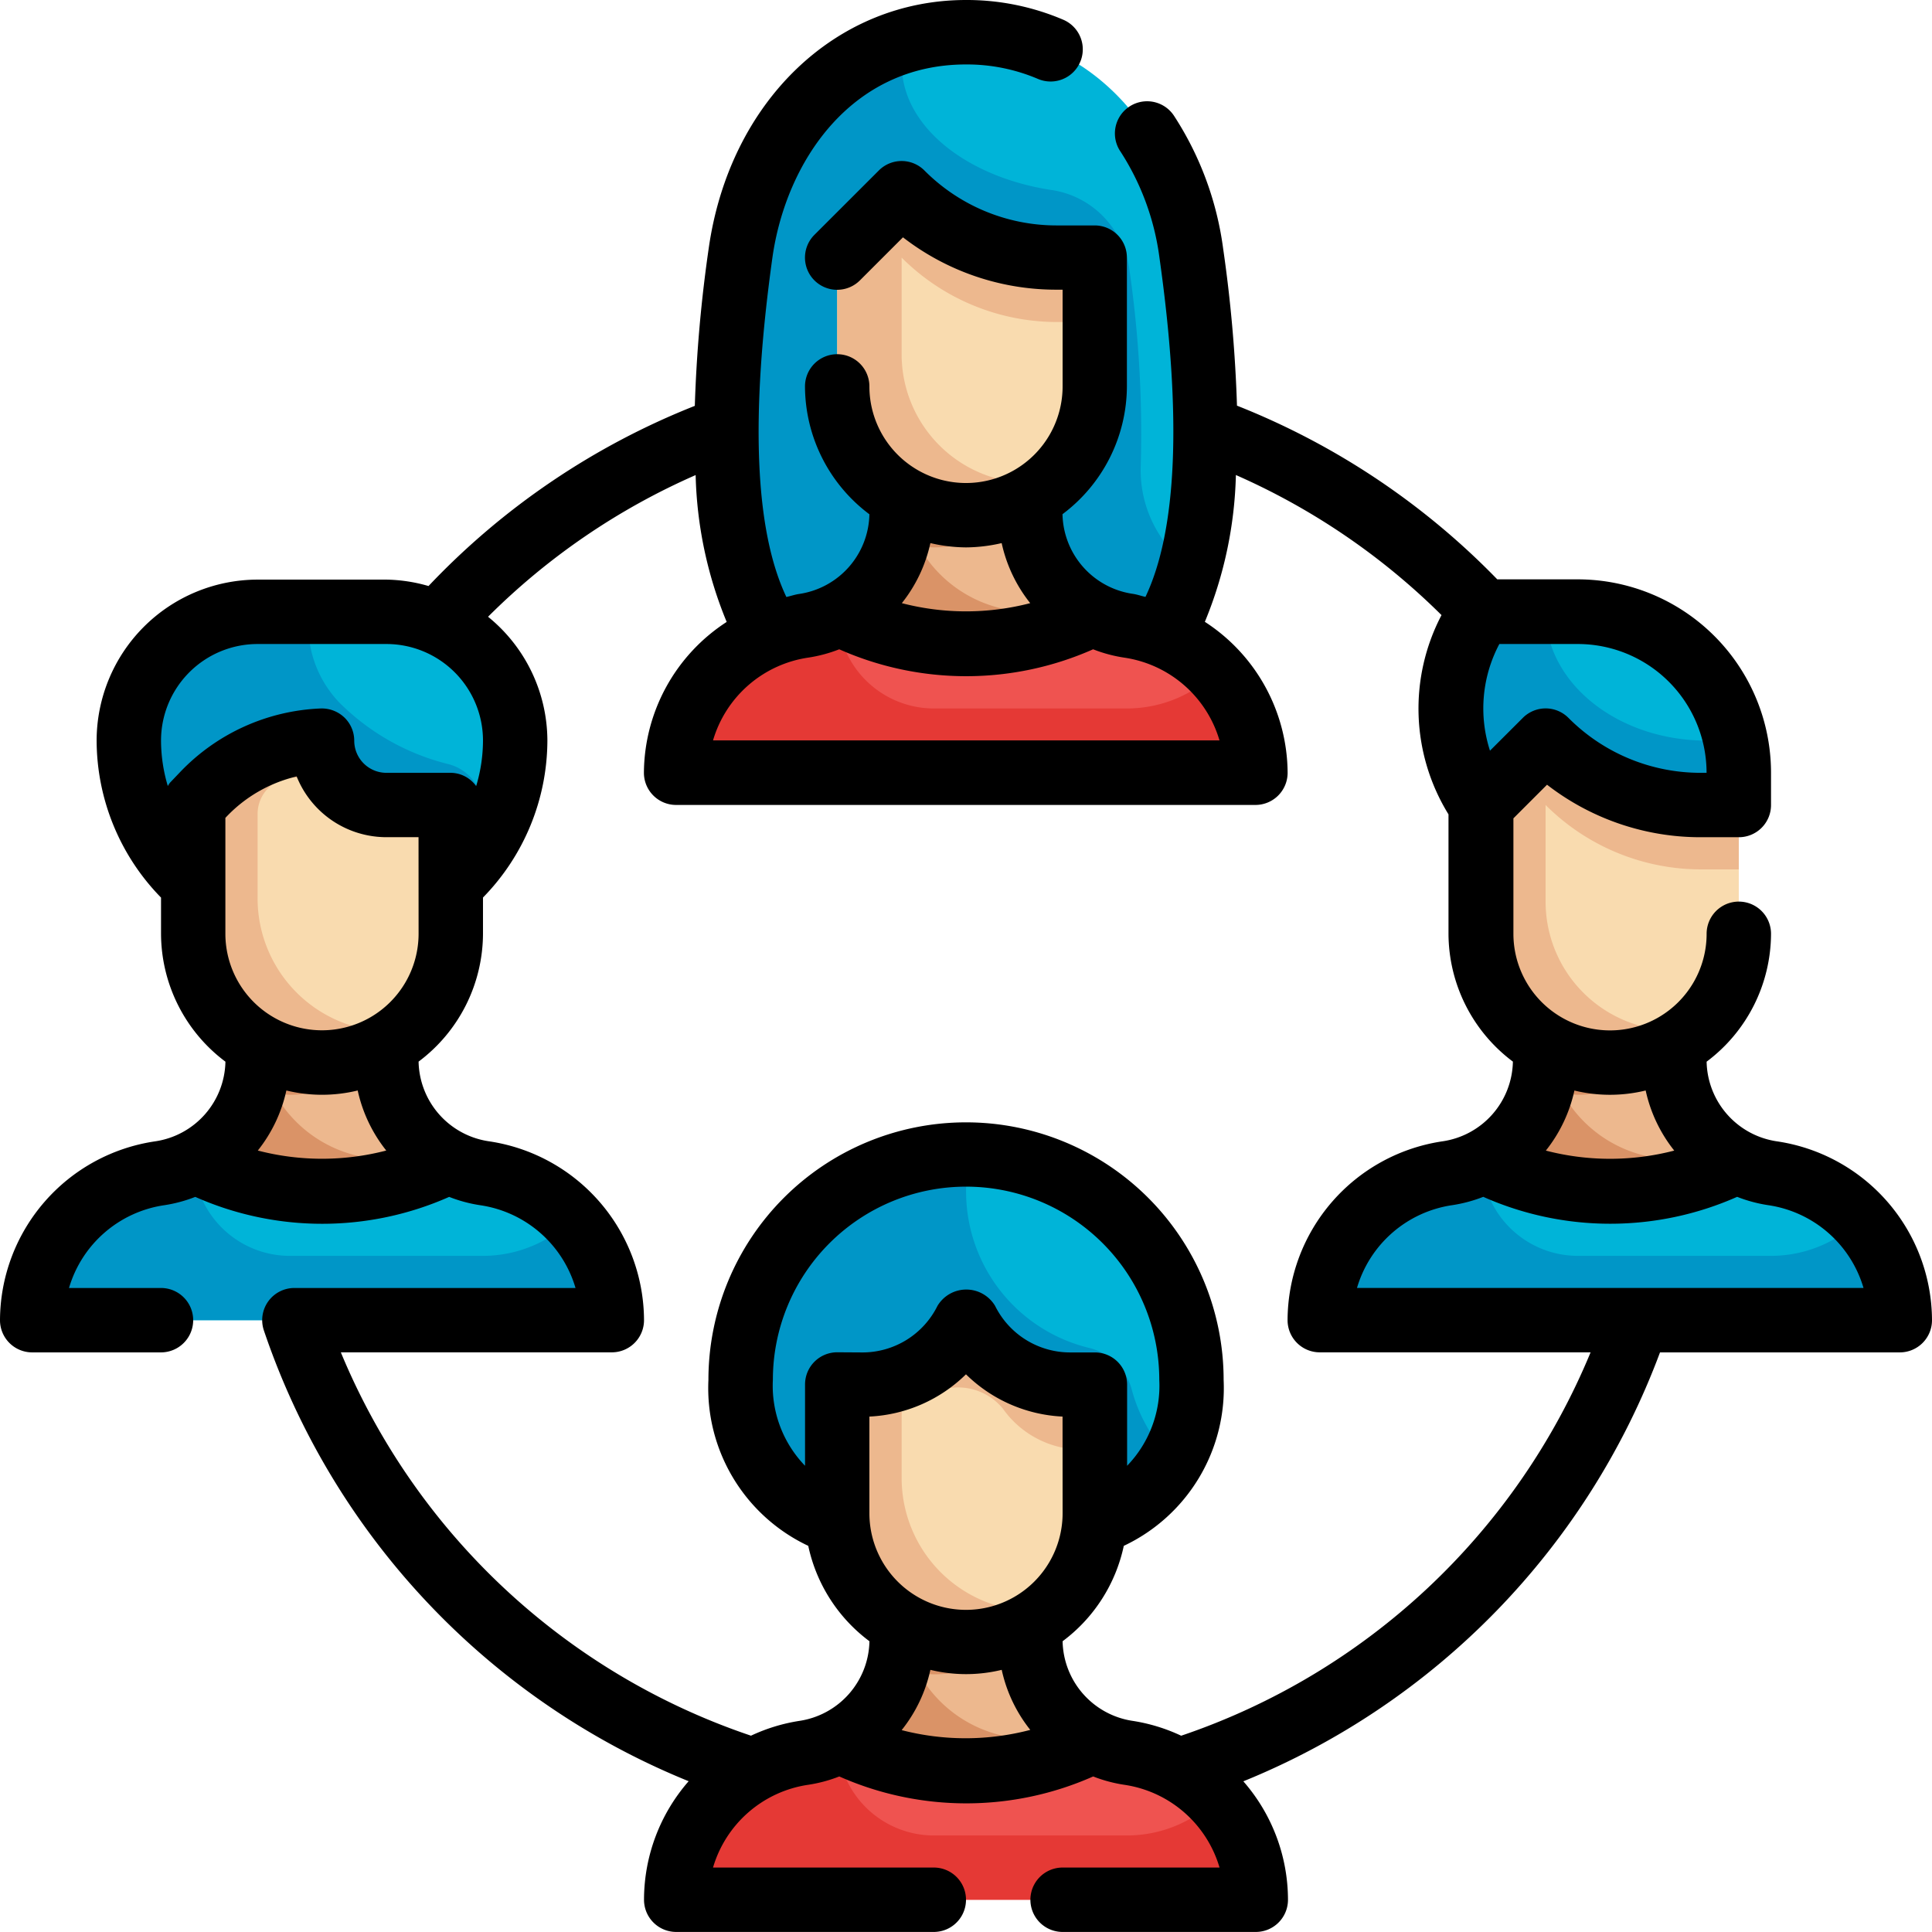 <svg xmlns="http://www.w3.org/2000/svg" width="37.349" height="37.349">
    <defs>
        <style>
            .cls-1{fill:#00b4d8}.cls-2{fill:#0096c7}.cls-3{fill:#ef5350}.cls-4{fill:#edb88e}.cls-5{fill:#da9367}.cls-6{fill:#e53935}.cls-7{fill:#f9dbaf}
        </style>
    </defs>
    <g id="Group_112734" data-name="Group 112734" transform="translate(-4 -4)">
        <path id="Path_64821" data-name="Path 64821" class="cls-1" d="M58.715 80.071c0 2.357-1.951 3.2-4.357 3.2S50 82.429 50 80.071a4.357 4.357 0 1 1 8.715 0z" transform="translate(-31.683 -49.394)"/>
        <path id="Path_64822" data-name="Path 64822" class="cls-2" d="M57.568 80.476a1.13 1.13 0 0 0-.809-.823 3.113 3.113 0 0 1-2.4-3.031A3.024 3.024 0 0 1 54.42 76h-.062A4.314 4.314 0 0 0 50 80.268c0 2.357 1.951 3.2 4.357 3.2 1.781 0 3.31-.464 3.984-1.66a3.024 3.024 0 0 1-.773-1.332z" transform="translate(-31.683 -49.59)"/>
        <path id="Path_64823" data-name="Path 64823" class="cls-3" d="M52.847 103.2V102h-2.49v1.2a2.2 2.2 0 0 1-1.892 2.179A2.872 2.872 0 0 0 46 108.225h11.2a2.872 2.872 0 0 0-2.465-2.842 2.2 2.2 0 0 1-1.888-2.183z" transform="translate(-28.928 -67.499)"/>
        <path id="Path_64824" data-name="Path 64824" class="cls-4" d="M58.566 105.735a5.576 5.576 0 0 0 2.456-.573 2.2 2.2 0 0 1-1.211-1.961V102h-2.49v1.2a2.2 2.2 0 0 1-1.211 1.961 5.576 5.576 0 0 0 2.456.574z" transform="translate(-35.891 -67.499)"/>
        <path id="Path_64825" data-name="Path 64825" class="cls-5" d="M59.811 105.112a2.479 2.479 0 0 1-2.161-1.274 2.5 2.5 0 0 0 .293.029 2.473 2.473 0 0 0 1.867-.859V102h-2.49v1.2a2.2 2.2 0 0 1-1.211 1.961 5.552 5.552 0 0 0 4.911 0 2.221 2.221 0 0 1-.337-.216 2.476 2.476 0 0 1-.872.167z" transform="translate(-35.891 -67.499)"/>
        <path id="Path_64826" data-name="Path 64826" class="cls-6" d="M56.438 113.307a2.475 2.475 0 0 1-1.723.7H50.98a1.864 1.864 0 0 1-1.861-1.805 2.175 2.175 0 0 1-.654.208A2.872 2.872 0 0 0 46 115.25h11.2a2.858 2.858 0 0 0-.762-1.943z" transform="translate(-28.928 -74.524)"/>
        <path id="Path_64827" data-name="Path 64827" class="cls-7" d="M58.49 92.225a2.49 2.49 0 0 1-2.49-2.49v-2.49h.476A2.252 2.252 0 0 0 58.49 86a2.252 2.252 0 0 0 2.01 1.245h.476v2.49a2.49 2.49 0 0 1-2.486 2.49z" transform="translate(-35.815 -56.478)"/>
        <path id="Path_64828" data-name="Path 64828" class="cls-4" d="M60.5 87.245A2.252 2.252 0 0 1 58.49 86a2.252 2.252 0 0 1-2.014 1.245H56v2.49a2.483 2.483 0 0 0 4.185 1.815 2.39 2.39 0 0 1-1.239-.078 2.571 2.571 0 0 1-1.7-2.458v-1.288a2.3 2.3 0 0 0 .5-.256 1.116 1.116 0 0 1 1.455.238 1.874 1.874 0 0 0 1.307.781h.476v-1.244z" transform="translate(-35.815 -56.478)"/>
        <path id="Path_64829" data-name="Path 64829" class="cls-1" d="M96.582 42h-1.867a3.289 3.289 0 0 0-.055 3.65l.055.085h4.98v-.622A3.112 3.112 0 0 0 96.582 42z" transform="translate(-62.081 -26.173)"/>
        <path id="Path_64830" data-name="Path 64830" class="cls-2" d="M99.072 44.49c-1.719 0-3.112-1.115-3.112-2.49h-1.245a3.289 3.289 0 0 0-.055 3.65l.055.085h4.98v-.622a3.139 3.139 0 0 0-.075-.667 3.834 3.834 0 0 1-.548.044z" transform="translate(-62.081 -26.173)"/>
        <path id="Path_64831" data-name="Path 64831" class="cls-1" d="M92.847 67.2V66h-2.49v1.2a2.2 2.2 0 0 1-1.892 2.179A2.872 2.872 0 0 0 86 72.225h11.2a2.872 2.872 0 0 0-2.465-2.842 2.2 2.2 0 0 1-1.888-2.183z" transform="translate(-56.478 -42.703)"/>
        <path id="Path_64832" data-name="Path 64832" class="cls-4" d="M98.566 69.735a5.576 5.576 0 0 0 2.456-.573 2.2 2.2 0 0 1-1.211-1.962V66h-2.49v1.2a2.2 2.2 0 0 1-1.211 1.961 5.576 5.576 0 0 0 2.456.574z" transform="translate(-63.442 -42.703)"/>
        <path id="Path_64833" data-name="Path 64833" class="cls-5" d="M99.811 69.112a2.479 2.479 0 0 1-2.161-1.274 2.5 2.5 0 0 0 .293.029 2.473 2.473 0 0 0 1.867-.859V66h-2.49v1.2a2.2 2.2 0 0 1-1.211 1.961 5.552 5.552 0 0 0 4.911 0 2.221 2.221 0 0 1-.337-.216 2.476 2.476 0 0 1-.872.167z" transform="translate(-63.442 -42.703)"/>
        <path id="Path_64834" data-name="Path 64834" class="cls-7" d="M98.49 56.225a2.49 2.49 0 0 1-2.49-2.49v-2.49L97.245 50a4.25 4.25 0 0 0 3.005 1.245h.73v2.49a2.49 2.49 0 0 1-2.49 2.49z" transform="translate(-63.366 -31.683)"/>
        <path id="Path_64835" data-name="Path 64835" class="cls-4" d="M100.25 51.245A4.25 4.25 0 0 1 97.245 50L96 51.245v2.49a2.482 2.482 0 0 0 4.181 1.818 2.391 2.391 0 0 1-.446.05 2.49 2.49 0 0 1-2.49-2.49v-1.868a4.25 4.25 0 0 0 3.005 1.245h.73v-1.245z" transform="translate(-63.366 -31.683)"/>
        <path id="Path_64836" data-name="Path 64836" class="cls-2" d="M96.438 77.307a2.475 2.475 0 0 1-1.723.7H90.98a1.864 1.864 0 0 1-1.861-1.807 2.175 2.175 0 0 1-.654.208A2.872 2.872 0 0 0 86 79.25h11.2a2.858 2.858 0 0 0-.762-1.943z" transform="translate(-56.478 -49.729)"/>
        <path id="Path_64837" data-name="Path 64837" class="cls-1" d="M14.49 42h2.49a2.49 2.49 0 0 1 2.49 2.49 3.735 3.735 0 0 1-3.735 3.735A3.735 3.735 0 0 1 12 44.49 2.49 2.49 0 0 1 14.49 42z" transform="translate(-5.51 -26.173)"/>
        <path id="Path_64838" data-name="Path 64838" class="cls-2" d="M18.847 45.808a.888.888 0 0 0-.677-.865 4.511 4.511 0 0 1-2.1-1.188A2.161 2.161 0 0 1 15.486 42h-.97A2.506 2.506 0 0 0 12 44.469a3.735 3.735 0 0 0 7 1.831.88.88 0 0 1-.153-.492z" transform="translate(-5.51 -26.173)"/>
        <path id="Path_64839" data-name="Path 64839" class="cls-1" d="M12.847 67.2V66h-2.49v1.2a2.2 2.2 0 0 1-1.892 2.179A2.872 2.872 0 0 0 6 72.225h11.2a2.872 2.872 0 0 0-2.465-2.842 2.2 2.2 0 0 1-1.888-2.183z" transform="translate(-1.378 -42.703)"/>
        <path id="Path_64840" data-name="Path 64840" class="cls-4" d="M18.566 69.735a5.576 5.576 0 0 0 2.456-.573 2.2 2.2 0 0 1-1.211-1.962V66h-2.49v1.2a2.2 2.2 0 0 1-1.211 1.961 5.576 5.576 0 0 0 2.456.574z" transform="translate(-8.341 -42.703)"/>
        <path id="Path_64841" data-name="Path 64841" class="cls-5" d="M19.811 69.112a2.479 2.479 0 0 1-2.161-1.274 2.5 2.5 0 0 0 .293.029 2.473 2.473 0 0 0 1.867-.859V66h-2.49v1.2a2.2 2.2 0 0 1-1.211 1.961 5.552 5.552 0 0 0 4.911 0 2.221 2.221 0 0 1-.337-.216 2.476 2.476 0 0 1-.872.167z" transform="translate(-8.341 -42.703)"/>
        <path id="Path_64842" data-name="Path 64842" class="cls-2" d="M16.438 77.307a2.475 2.475 0 0 1-1.723.7H10.98A1.864 1.864 0 0 1 9.119 76.2a2.175 2.175 0 0 1-.654.208A2.872 2.872 0 0 0 6 79.25h11.2a2.858 2.858 0 0 0-.762-1.943z" transform="translate(-1.378 -49.729)"/>
        <path id="Path_64843" data-name="Path 64843" class="cls-7" d="M18.49 56.225a2.49 2.49 0 0 1-2.49-2.49v-2.49l.191-.2A3.37 3.37 0 0 1 18.49 50a1.245 1.245 0 0 0 1.245 1.245h1.245v2.49a2.49 2.49 0 0 1-2.49 2.49z" transform="translate(-8.265 -31.683)"/>
        <path id="Path_64844" data-name="Path 64844" class="cls-4" d="M17.245 51.413v1.6a2.575 2.575 0 0 0 1.7 2.459 2.449 2.449 0 0 0 1.239.087A2.49 2.49 0 0 1 16 53.735v-2.49l.193-.2A3.354 3.354 0 0 1 18.49 50a1.254 1.254 0 0 0 1.245 1.245h1.245v.622h-1.245a1.245 1.245 0 0 1-1.133-.728.717.717 0 0 0-.84-.4h-.012a.708.708 0 0 0-.505.674z" transform="translate(-8.265 -31.683)"/>
        <path id="Path_64845" data-name="Path 64845" class="cls-1" d="M58.1 10.268c1.245 8.8-1.951 8.8-4.357 8.8s-5.6 0-4.357-8.8C49.714 7.934 51.335 6 53.741 6s4.028 1.934 4.359 4.268z" transform="translate(-31.067 -1.378)"/>
        <path id="Path_64846" data-name="Path 64846" class="cls-2" d="M56.667 10.3a1.753 1.753 0 0 0-1.294-.879C53.725 9.162 52.5 8.175 52.5 7a1.675 1.675 0 0 1 .072-.454 4.788 4.788 0 0 0-3.185 4.1c-1.245 8.8 1.951 8.8 4.357 8.8 1.625 0 3.61 0 4.343-2.717a2.325 2.325 0 0 1-.967-1.988 22.007 22.007 0 0 0-.221-3.786 1.719 1.719 0 0 0-.19-.586z" transform="translate(-31.067 -1.751)"/>
        <path id="Path_64847" data-name="Path 64847" class="cls-3" d="M52.847 33.2V32h-2.49v1.2a2.2 2.2 0 0 1-1.892 2.182A2.872 2.872 0 0 0 46 38.225h11.2a2.872 2.872 0 0 0-2.465-2.842 2.2 2.2 0 0 1-1.888-2.183z" transform="translate(-28.928 -19.285)"/>
        <path id="Path_64848" data-name="Path 64848" class="cls-4" d="M58.566 35.735a5.576 5.576 0 0 0 2.456-.573 2.2 2.2 0 0 1-1.211-1.962V32h-2.49v1.2a2.2 2.2 0 0 1-1.211 1.961 5.576 5.576 0 0 0 2.456.574z" transform="translate(-35.891 -19.285)"/>
        <path id="Path_64849" data-name="Path 64849" class="cls-5" d="M59.811 35.112a2.479 2.479 0 0 1-2.161-1.274 2.5 2.5 0 0 0 .293.029 2.473 2.473 0 0 0 1.867-.859V32h-2.49v1.2a2.2 2.2 0 0 1-1.211 1.961 5.552 5.552 0 0 0 4.911 0 2.22 2.22 0 0 1-.337-.216 2.476 2.476 0 0 1-.872.167z" transform="translate(-35.891 -19.285)"/>
        <path id="Path_64850" data-name="Path 64850" class="cls-7" d="M58.49 22.225a2.49 2.49 0 0 1-2.49-2.49v-2.49L57.245 16a4.25 4.25 0 0 0 3.005 1.245h.73v2.49a2.49 2.49 0 0 1-2.49 2.49z" transform="translate(-35.815 -8.265)"/>
        <path id="Path_64851" data-name="Path 64851" class="cls-4" d="M60.25 17.245A4.25 4.25 0 0 1 57.245 16L56 17.245v2.49a2.482 2.482 0 0 0 4.181 1.818 2.391 2.391 0 0 1-.446.05 2.49 2.49 0 0 1-2.49-2.49v-1.868a4.25 4.25 0 0 0 3.005 1.245h.73v-1.245z" transform="translate(-35.815 -8.265)"/>
        <path id="Path_64852" data-name="Path 64852" class="cls-6" d="M56.438 43.307a2.475 2.475 0 0 1-1.723.7H50.98a1.864 1.864 0 0 1-1.861-1.807 2.175 2.175 0 0 1-.654.208A2.872 2.872 0 0 0 46 45.25h11.2a2.858 2.858 0 0 0-.762-1.943z" transform="translate(-28.928 -26.311)"/>
        <g id="Group_112733" data-name="Group 112733" transform="translate(4 4)">
            <path id="Path_64853" data-name="Path 64853" d="M38.35 26.064a1.589 1.589 0 0 1-1.358-1.54 3.1 3.1 0 0 0 1.245-2.472.622.622 0 0 0-1.245 0 1.867 1.867 0 1 1-3.735 0V19.82l.65-.65a4.838 4.838 0 0 0 2.978 1.015h.73a.622.622 0 0 0 .622-.622v-.622A3.739 3.739 0 0 0 34.5 15.2h-1.555a14.394 14.394 0 0 0-5.032-3.358 27.02 27.02 0 0 0-.268-3.04 6.2 6.2 0 0 0-.945-2.557.622.622 0 0 0-1.049.67l.012.018a4.959 4.959 0 0 1 .751 2.046c.436 3.082.339 5.277-.27 6.56-.083-.018-.161-.047-.246-.059a1.589 1.589 0 0 1-1.358-1.54 3.1 3.1 0 0 0 1.245-2.472V8.98a.622.622 0 0 0-.622-.622h-.73a3.6 3.6 0 0 1-2.563-1.063.622.622 0 0 0-.88 0L19.744 8.54a.622.622 0 0 0 .88.88l.832-.832A4.838 4.838 0 0 0 24.435 9.6h.107v1.87a1.867 1.867 0 0 1-3.735 0 .622.622 0 1 0-1.245 0 3.1 3.1 0 0 0 1.245 2.472 1.589 1.589 0 0 1-1.356 1.54c-.085.012-.163.04-.249.059-.609-1.283-.7-3.478-.27-6.56.263-1.859 1.522-3.735 3.741-3.735a3.5 3.5 0 0 1 1.391.279.622.622 0 1 0 .492-1.143A4.748 4.748 0 0 0 22.674 4C20.146 4 18.1 5.976 17.7 8.805a27.038 27.038 0 0 0-.268 3.041 14.373 14.373 0 0 0-5.148 3.483 3.079 3.079 0 0 0-.815-.124H8.98a3.116 3.116 0 0 0-3.112 3.112 4.357 4.357 0 0 0 1.245 3.035v.7a3.1 3.1 0 0 0 1.245 2.472A1.589 1.589 0 0 1 7 26.064a3.509 3.509 0 0 0-3 3.458.622.622 0 0 0 .622.622h2.49a.622.622 0 1 0 0-1.245H5.334a2.262 2.262 0 0 1 1.841-1.6 2.773 2.773 0 0 0 .6-.161 6.051 6.051 0 0 0 4.908 0 2.773 2.773 0 0 0 .6.161 2.262 2.262 0 0 1 1.843 1.6H9.692a.622.622 0 0 0-.591.82 14.368 14.368 0 0 0 8.212 8.715 3.487 3.487 0 0 0-.863 2.292.622.622 0 0 0 .622.622h4.98a.622.622 0 1 0 0-1.245h-4.268a2.262 2.262 0 0 1 1.841-1.6 2.773 2.773 0 0 0 .6-.161 6.051 6.051 0 0 0 4.908 0 2.773 2.773 0 0 0 .6.161 2.262 2.262 0 0 1 1.843 1.6h-3.034a.622.622 0 1 0 0 1.245h3.735a.622.622 0 0 0 .622-.622 3.486 3.486 0 0 0-.863-2.29 14.367 14.367 0 0 0 8.055-8.292h4.636a.622.622 0 0 0 .622-.622 3.509 3.509 0 0 0-2.999-3.458zm-2.536-.982a2.83 2.83 0 0 0 .552 1.161 4.932 4.932 0 0 1-2.482 0 2.83 2.83 0 0 0 .552-1.161 2.912 2.912 0 0 0 1.378-.001zm1.178-6.142h-.107a3.6 3.6 0 0 1-2.565-1.063.622.622 0 0 0-.88 0l-.636.635a2.655 2.655 0 0 1 .181-2.062H34.5a2.49 2.49 0 0 1 2.491 2.489zm-14.318-4.358a3.119 3.119 0 0 0 .69-.083 2.83 2.83 0 0 0 .552 1.161 4.932 4.932 0 0 1-2.482 0 2.83 2.83 0 0 0 .552-1.161 3.119 3.119 0 0 0 .688.083zm-3.05 2.131a2.773 2.773 0 0 0 .6-.161 6.051 6.051 0 0 0 4.908 0 2.773 2.773 0 0 0 .6.161 2.262 2.262 0 0 1 1.843 1.6h-9.791a2.262 2.262 0 0 1 1.84-1.6zM8.98 16.45h2.49a1.867 1.867 0 0 1 1.867 1.867 3.073 3.073 0 0 1-.132.88.611.611 0 0 0-.491-.257H11.47a.622.622 0 0 1-.622-.622.622.622 0 0 0-.192-.449.634.634 0 0 0-.457-.173 3.974 3.974 0 0 0-2.724 1.237l-.191.2a.681.681 0 0 0-.04.062 3.084 3.084 0 0 1-.131-.878A1.867 1.867 0 0 1 8.98 16.45zm3.112 5.6a1.867 1.867 0 1 1-3.735 0v-2.239l.019-.02a2.733 2.733 0 0 1 1.359-.781 1.868 1.868 0 0 0 1.734 1.174h.622zm-3.108 4.192a2.83 2.83 0 0 0 .552-1.161 2.912 2.912 0 0 0 1.379 0 2.83 2.83 0 0 0 .552 1.161 4.932 4.932 0 0 1-2.483 0zm12.45 11.2a2.83 2.83 0 0 0 .552-1.161 2.912 2.912 0 0 0 1.379 0 2.83 2.83 0 0 0 .552 1.161 4.932 4.932 0 0 1-2.484.005zm-1.249-7.3a.622.622 0 0 0-.622.622v1.572a2.225 2.225 0 0 1-.622-1.661 3.735 3.735 0 1 1 7.47 0 2.225 2.225 0 0 1-.622 1.661v-1.569a.622.622 0 0 0-.622-.622h-.476a1.619 1.619 0 0 1-1.454-.9.649.649 0 0 0-1.114 0 1.618 1.618 0 0 1-1.46.9zm4.357 3.112a1.867 1.867 0 1 1-3.735 0v-1.869a2.858 2.858 0 0 0 1.867-.817 2.858 2.858 0 0 0 1.867.817zm2.291 4.3a3.432 3.432 0 0 0-.934-.286 1.589 1.589 0 0 1-1.357-1.54 3.106 3.106 0 0 0 1.183-1.844 3.371 3.371 0 0 0 1.93-3.207 4.98 4.98 0 0 0-9.96 0 3.371 3.371 0 0 0 1.93 3.207 3.106 3.106 0 0 0 1.183 1.844 1.589 1.589 0 0 1-1.356 1.54 3.432 3.432 0 0 0-.934.286 13.114 13.114 0 0 1-7.929-7.411h5.239a.622.622 0 0 0 .622-.622 3.509 3.509 0 0 0-3-3.458 1.589 1.589 0 0 1-1.358-1.54 3.1 3.1 0 0 0 1.245-2.472v-.7a4.357 4.357 0 0 0 1.245-3.035 3.093 3.093 0 0 0-1.147-2.393 13.143 13.143 0 0 1 4.013-2.739 7.912 7.912 0 0 0 .6 2.839 3.5 3.5 0 0 0-1.6 2.916.622.622 0 0 0 .622.622h11.2a.622.622 0 0 0 .622-.622 3.5 3.5 0 0 0-1.6-2.918 7.913 7.913 0 0 0 .6-2.838 13.177 13.177 0 0 1 3.975 2.708 3.893 3.893 0 0 0 .135 3.852v2.308a3.1 3.1 0 0 0 1.245 2.472 1.589 1.589 0 0 1-1.356 1.54 3.509 3.509 0 0 0-3 3.458.622.622 0 0 0 .622.622h5.236a13.111 13.111 0 0 1-7.916 7.412zm3.4-8.656a2.262 2.262 0 0 1 1.841-1.6 2.773 2.773 0 0 0 .6-.161 6.051 6.051 0 0 0 4.908 0 2.773 2.773 0 0 0 .6.161 2.262 2.262 0 0 1 1.843 1.6z" transform="translate(-4 -4)"/>
        </g>
    </g>
</svg>
